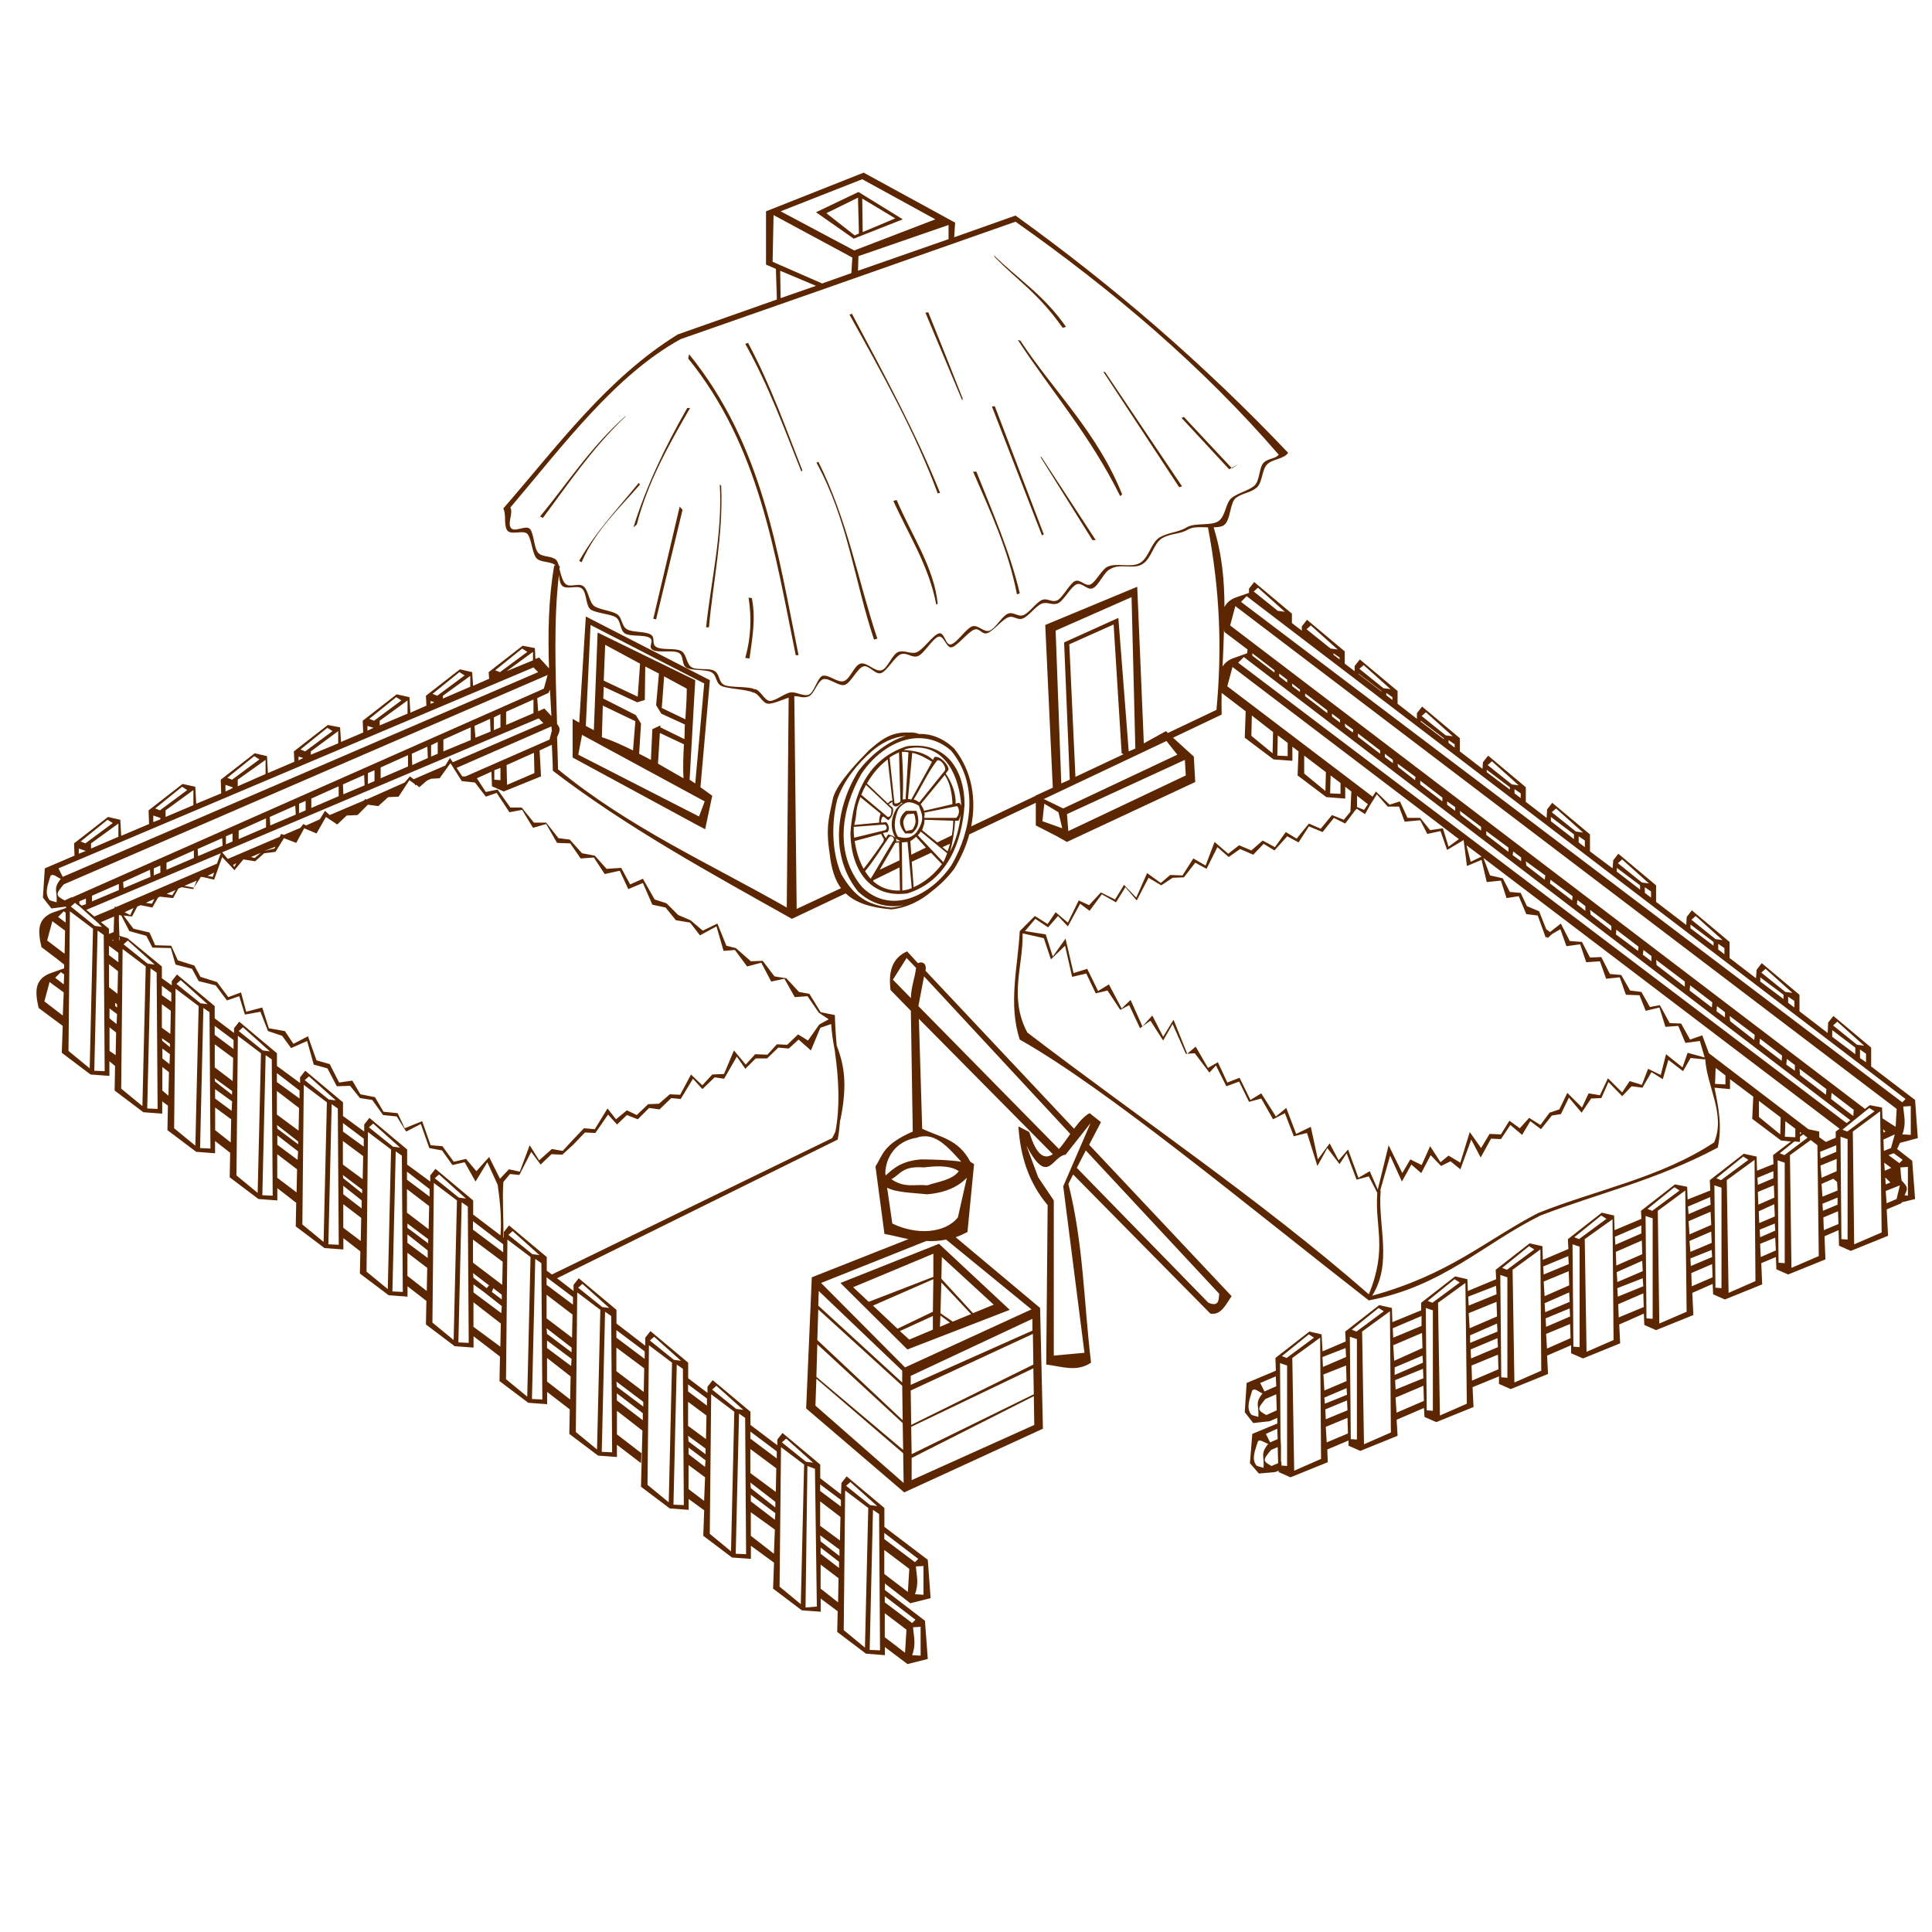 <?xml version="1.0" encoding="UTF-8" standalone="no"?>
<!-- Created with Inkscape (http://www.inkscape.org/) -->
<svg
    xmlns:inkscape="http://www.inkscape.org/namespaces/inkscape"
    xmlns:rdf="http://www.w3.org/1999/02/22-rdf-syntax-ns#"
    xmlns="http://www.w3.org/2000/svg"
    xmlns:sodipodi="http://sodipodi.sourceforge.net/DTD/sodipodi-0.dtd"
    xmlns:cc="http://creativecommons.org/ns#"
    xmlns:xlink="http://www.w3.org/1999/xlink"
    xmlns:dc="http://purl.org/dc/elements/1.1/"
    xmlns:svg="http://www.w3.org/2000/svg"
    xmlns:ns1="http://sozi.baierouge.fr"
    id="svg2"
    sodipodi:docname="farm_outline.svg"
    viewBox="0 0 128 128"
    sodipodi:version="0.32"
    version="1.0"
    inkscape:output_extension="org.inkscape.output.svg.inkscape"
    inkscape:version="0.45+devel"
  >
  <sodipodi:namedview
      id="base"
      inkscape:zoom="1"
      borderopacity="1.0"
      inkscape:current-layer="layer1"
      inkscape:cx="59.420613"
      inkscape:cy="107.45448"
      showgrid="false"
      width="744.09px"
      inkscape:guide-bbox="true"
      showguides="true"
      bordercolor="#666666"
      inkscape:window-x="426"
      guidetolerance="10"
      objecttolerance="10"
      inkscape:window-y="24"
      inkscape:window-width="1248"
      inkscape:pageopacity="0.0"
      inkscape:pageshadow="2"
      pagecolor="#ffffff"
      gridtolerance="10000"
      inkscape:document-units="px"
      inkscape:window-height="975"
  />
  <g
      id="layer1"
      inkscape:label="Layer 1"
      inkscape:groupmode="layer"
    >
    <path
        id="path2801"
        sodipodi:nodetypes="cccccccssscccccccccccccccccccccccccccccccccccccccccccccccccccccccccccccccccccccccccccccccccccccccccccccccccccccccccccccccccccccccccccccccccccccccccccccccccccccccccccsscccccccccccccccccccccccccccccccccccccccccccccccccccccccccccccccccccccccccccccccccccccccccccccccccccccccccccccccccccccccccccccccccccccccccccccccccccccccccccccccccccccccccccccccccccccccccccccccccccccccccccccccccccccccccccccccccccccccccccccccccccccccccccccccccccssssccccccccccccccccccccccccccccccccssssssssssssssssssssssscssscssssssssssssccssssccccccccccccccccccccccccccccccccccccccccccccccccccccccccccccccccccccccccccccccccccccccccccccccccccccccccccccccccccccccccccccccccscssssssssssssssscsssccssssssssssscsccccccccccccccccccccccccccccccccccccccccccccccccccccccccccccccccccccccccccccccccccccccccccccccccccccccccccccccccccccccccccccccccccccccccccccccccccccccccccccccccccccccccccccccccccccccccccccccccccccccccccccccccccccccccccccccccccccccccccccccccccccccccccccccccccccccccccccccccccccccccccccccccccccccccccccccccccccccccccccccccccccccccccccccccsccscccccccccccccccccccccccccccccccccccscccccccsccccccccccccccccccccccccccccccccccccccccccccccccccccccccccccccccccccccccccccccccccccccccccccccccccccccccccccccccccccccccccccccccccccccccccccccccccccccccccccccccccccccccccccccccccccccccccccccccccccccccccccccccccccccccccccccccccccccccccccccscccccccccccccccccccccccccccccccccccccccccccccccccccccccccccccccccccccccccccccccccccccccccccccccccccccccccccccccccccccccccccccccccccccccccccccccccccccccccccccccccccccccccccccccccccccccccccccccccccccccccccccccccccccccccccccccccccccccccccccccccccccssccscccccccccccccccccccccccccccccccccccccccsccccccccccsccscccccccccccccccccccccccccccccccccccccccccccccccccccccccccccccccccccccsccccccccccccccccccscccccccccccccccccccccccccccccccccccccccccccccccccccccccccccccccccccccccccccccccccccccccccccccccccccccccccccccccccccccccccccccscccccccccccccccccccccccccccccccccccccccccccccccccccccccccccccccccccccccccccccccccccccccccccccccccccccccccccccccccccccccccccccccccccccccccccccccccccccccccccccccccccccccccccccccccccccccccccccccccccccccccccccccccccccccccccccccccccccccccccccccccccccccccccccccccccccccccccccccccccccccccccccccccccccccccccccccccccccccccccccccccccccccccccccccccssccccccccccccccccccccccccccccccccccccccccccccccccccccccccccccccccccccccccccccccccccccccccccccccccccccccccccccccccccccccccccccccccccccccccccccccccccccccccccccccccccccccccccccccccccccccccccccccccccccccccccccccccccccccccccccccccccccccccccccccccccccccccccccccccccccccccccccccccccccccccccccccccccccccccccccccccccccccccccccccccccccccccccccccccccccccccccccccccccccccccccccccccccccccccccccccccccccccccccccccccccccccccccccccccccccccccccccccccccccccccccccccccccccccccccccccccccccccccccccccccccccccccccccccccccccccccccccccccccccccccccccccccccccccccccccccccccccccccccccccccccccccccccccccccccccccccccccccccccccccccccccccccccccccccccccccccccccccccccccccccccccccccccccccccccccccccccccccccccccccccccccccccccccccccccccccccccccccccccccccccccccccccccccccccccccccccccccccccccccccccccccccccccccccccccccccccccccccccccccccccccccccccccccccccccccccccccccccccccccccccccccccccccccccccccccccccccccccccccccccccccccccccccccccccccccccccccccccccccccccccccccccscccccccccccccccccccccccccccccccccccccccccccccccccccccccccccccccccsccccccccccccccccccccccccccccccccccccccccccccccccccccccccccccccccccccccccccccccccccccccccccccccccccccccccccccccccccccc"
        style="fill-rule:evenodd;fill:#5c2700"
        d="m57.219 11.438l-6.469 2.562v3.531l0.656 0.281 0.063 2.032-6.563 2.312c-4.704 2.909-7.967 7.403-11.562 11.532 0.218 0.409 0.014 1.057 0.25 1.437s1.122-0.07 1.375 0.281c0.253 0.352 0.293 1.237 0.562 1.563s0.997 0.197 1.281 0.5h-0.093c-0.389 2.235-0.421 4.514-0.344 6.812l-0.656-0.719-0.25 0.094-0.031-0.718-0.813-0.157-2.25 1.75 0.031 0.438-1.062 0.469-0.063-0.907-0.812-0.187-2.25 1.75 0.031 0.656-1.062 0.469-0.063-1.031-0.844-0.188-2.25 1.75 0.031 0.781-1.468 0.625-0.063-0.968-0.812-0.157-2.25 1.75 0.031 0.688-1.75 0.75-0.062-1.125-0.813-0.188-2.25 1.75 0.031 0.906-1.656 0.688-0.062-1.125-0.844-0.187-2.25 1.75 0.031 0.906-1.844 0.781-0.062-1.063-0.813-0.187-2.25 1.75 0.031 0.813-1.969 0.843-0.125 1.938 0.562 0.719 0.969-0.126v0.094l-0.906 0.313c-1.006 0.423-0.965 1.218-0.719 2.281l1.031 0.781 0.469 0.375v0.25l-0.969 0.344c-1.005 0.423-0.965 1.218-0.719 2.281l1.594 1.188-0.062 1.781 1.906 1.438 1.25 0.093v-0.969l0.375 0.313-0.031 1.625 1.906 1.438 1.25 0.093v-0.812l0.375 0.281-0.031 1.625 1.906 1.437 1.25 0.094v-0.812l1 0.781-0.031 1.625 1.906 1.438 1.25 0.093v-0.812l1.25 0.969-0.031 1.562 1.906 1.438 1.25 0.093v-0.75l1.125 0.875-0.031 1.469 1.906 1.437 1.25 0.094v-0.687l1.25 0.969-0.031 1.562 1.906 1.438 1.25 0.093v-0.75l1.75 1.344-0.031 1.625 1.906 1.438 1.25 0.093v-0.812l1.5 1.156-0.031 1.625 1.906 1.438 1.25 0.093v-0.812l1.594 1.219 0.031-0.657-1.625-1.25v-1.562l1.687 1.312-0.093 3.719 1.906 1.438 1.25 0.092v-0.718l1.031 0.748-0.062 1.69 1.906 1.44 1.25 0.09v-0.87l1.531 1.12-0.062 1.72 1.906 1.44 1.25 0.09v-0.87l1.125 0.84-0.031 1.37 1.906 1.44 1.25 0.1v-0.54l1.5 1.13 1.344-0.34-0.188-2.53-2.656-2.04v-0.43l1.687 1.31 1.344-0.34-0.187-2.54-2.875-2.18v-1.254l-2.5-2.094-0.344 0.438-0.031 0.75-1.375-1.062v-0.907l-2.5-2.093-0.344 0.437v0.375l-1.781-1.344v-0.875l-2.5-2.093-0.344 0.437v0.406l-1.281-0.969v-1.031l-2.5-2.093-0.344 0.437v0.531l-1.906-1.468v-0.907l-2.5-2.093-0.344 0.437v0.406l-1.094-0.843 18.594-9.188c0.084-0.422 0.122-0.844 0.156-1.25 0.003-0.033 0.029-0.061 0.032-0.094 0.458-2.296 0.257-3.567-0.25-4.875-0.065-0.666-0.11-1.344-0.126-2.031l-0.937-0.188-0.75-1.218-0.687-0.125-0.844-0.907-0.782-0.124-0.781-1.032-0.781 0.032-1-0.876-0.625-0.156-0.594-1.468-0.969 0.468-0.812-0.687-0.812-0.344-0.782-0.781-0.781-0.25-0.781-1.375-0.844 0.375-0.594-1.094-0.968 0.062-0.782-0.874-0.844-0.157-0.812-0.906-0.75-0.094-0.812-1.031h-0.813l-0.813-1h-0.75l-0.843-1.188-0.781 0.157-0.594-0.907 0.968-0.437 0.032 0.969 0.781 0.344 2.469-1-0.094-1.719 0.812-0.375c0.017 0.575 0.065 1.146 0.063 1.718 4.885 3.746 10.389 6.751 15.844 9.813l3.562-1.687c0.66 0.633 1.647 0.943 3.031 1.062 1.005-0.103 1.926-0.56 2.657-1.188 0.564-0.429 1.074-0.926 1.5-1.5 0.438-0.712 0.784-1.479 1-2.281l4.406-2.093v1.5l1.344 0.687 0.719 0.406 8.5-3.969-0.094-1.687-1.375-1.25 3.219-1.531c-0.013-0.485-0.01-0.964 0-1.438l1.593 1.219-0.062 1.75 1.906 1.437 1.25 0.094v-0.937l0.406 0.312-0.062 1.594 1.906 1.437 1.25 0.094v-0.781l0.406 0.313-0.062 1.343-0.438 0.531-0.781-0.312-0.75 0.906-0.781-0.344-0.813 1-0.718-0.437-0.719 1-0.813-0.437-0.75 0.656-0.812-0.344-0.719 0.562-0.906-0.781-0.594 1.563-0.813-0.469-0.718 1.125-0.813-0.031-0.625 0.531-0.906-0.656-0.719 1.625-0.812-0.844-0.594 0.969-0.937-0.469-0.782 0.844-0.687-0.313-0.719 1.469-0.812-0.687-0.532 0.781-0.844-0.531-1 1c-0.127 2.395-0.777 4.791 0 7.187 5.746 3.237 14.967 10.921 23.126 17.281 4.894-0.931 7.586-3.746 11.372-5.625 3.92-1.501 7.67-2.332 11.75-4.5 0.3-1.471 0.04-2.683-0.22-3.969l1.03 0.094v-0.656l1.54 1.156-0.07 1.469 1.91 1.437 0.66 0.063-1.19 0.906 0.03 0.594-1.09 0.437-0.03-0.937-0.85-0.187-2.25 1.75 0.03 0.687-1.5 0.594-0.03-0.844-0.81-0.156-2.25 1.75 0.03 0.531-1.78 0.75-0.03-0.969-0.82-0.187-2.24 1.75 0.03 0.656-1.69 0.719-0.03-0.907-0.85-0.187-2.246 1.75 0.031 0.625-1.875 0.781-0.031-0.781-0.813-0.188-2.25 1.75v0.5l-1.906 0.782-0.031-0.938-0.844-0.187-2.25 1.75 0.031 0.656-1.531 0.656-0.063-1.125-0.812-0.187-2.25 1.75 0.031 0.843-1.937 0.813-0.125 1.937 0.562 0.719 1.094-0.125 0.5-0.218v0.374l-1.656 0.688-0.157 1.938 0.594 0.687 1.063-0.094 0.25-0.093v0.093l0.781 0.344 2.469-1-0.031-0.844 1.406-0.593v0.343l0.781 0.344 2.469-1-0.063-1.063 1.813-0.781 0.031 0.594 0.781 0.344 2.469-1-0.063-1.313 1.75-0.718v0.5l0.778 0.343 2.47-1-0.06-1.219 1.59-0.687v0.531l0.79 0.344 2.46-1-0.06-1.25 1.63-0.719 0.03 0.75 0.78 0.344 2.47-1-0.07-1.469 1.35-0.594 0.03 0.688 0.78 0.344 2.47-1-0.06-1.406 0.97-0.407 0.03 0.813 0.78 0.344 2.47-1-0.06-1.532 0.93-0.406 0.03 1.031 0.78 0.344 2.47-1-0.09-1.75 0.97-0.406c0.01-0.029 0.02-0.036 0.03-0.063l0.88-0.218-0.19-2.532-1-0.781c0.07-0.162 0.14-0.305 0.19-0.406l1.18-0.313-0.18-2.531-2.91-2.219v-1.25l-2.5-2.094-0.35 0.438-0.03 0.688-1.87-1.438v-1.094l-2.5-2.094-0.34 0.438-0.04 0.562-1.75-1.343v-1.063l-2.5-2.094-0.34 0.438-0.03 0.531-2-1.531v-1.094l-2.5-2.094-0.34 0.438-0.04 0.531-1.5-1.125v-1.125l-2.5-2.093-0.34 0.437-0.03 0.563-1.38-1.063v-0.969l-2.496-2.094-0.344 0.438-0.031 0.438-1.5-1.157v-0.875l-2.5-2.094-0.344 0.438v0.375l-1.281-1v-0.844l-2.5-2.093-0.344 0.437v0.344l-0.656-0.5v-0.813l-2.5-2.094-0.344 0.438v0.281l-0.656-0.5v-0.625l-2.5-2.094-0.344 0.438v0.281l-0.906 0.313c-0.377 0.158-0.592 0.367-0.719 0.625-0.005-1.723-0.146-3.46-0.719-5.281 0.262-0.01 0.503-0.03 0.656-0.126 0.501-0.311 0.39-1.524 0.844-1.843s0.94-0.314 1.344-0.657c0.404-0.342 0.337-1.15 0.688-1.531 0.35-0.38 1.113-0.347 1.406-0.781-5.542-5.839-11.579-11.058-18.063-15.719l-4.062 1.438 0.062-0.969-6.062-3.312zm-0.094 0.437l4.844 2.656-5.375 2.063-4.875-2.594 5.406-2.125zm-0.25 0.844l-2.813 1.343 2.5 1.75 3.25-1.281-2.937-1.812zm-0.031 0.375l0.062 2.375-0.281 0.125-1.875-1.469 2.094-1.031zm0.281 0.062l2.187 1.313-2.156 0.906-0.031-2.219zm-5.875 1.094l5.219 2.812-0.063 1.032-1.937 0.687-3.281-1.437 0.062-3.094zm16.031 0.438c6.464 4.556 12.386 9.586 17.438 15.437-0.235 0.292-0.688 0.223-1 0.531-0.313 0.308-0.242 1.212-0.625 1.532-0.383 0.319-1.024 0.452-1.469 0.781-0.445 0.328-0.407 1.229-0.906 1.562-0.5 0.333-1.548 0.073-2.094 0.407-0.546 0.333-1.197 0.325-1.781 0.656-0.584 0.33-0.73 1.395-1.344 1.718-0.614 0.324-1.52-0.063-2.156 0.25-0.332 0.164-0.752 0.997-1.094 1.157s-0.679-0.376-1.031-0.219-0.826 1.128-1.188 1.281c-0.361 0.154-0.63-0.182-1-0.031s-0.841 0.852-1.219 1c-0.377 0.148-0.645-0.239-1.031-0.094-0.385 0.146-0.827 0.982-1.219 1.125-0.391 0.144-0.758-0.422-1.156-0.281s-0.971 1.048-1.375 1.188c-0.403 0.139-0.435-0.857-0.843-0.719-0.409 0.138-1.057 1.113-1.469 1.25-0.413 0.136-0.772-0.167-1.188-0.031-0.416 0.135-0.706 1.084-1.125 1.218-0.419 0.135-0.984-0.571-1.406-0.437s-0.67 1.023-1.094 1.156c-0.423 0.133-1.013-0.477-1.437-0.344-0.349 0.202-0.541 1.137-0.907 1.25-0.365 0.114-0.809-0.21-1.187-0.156s-0.958 0.54-1.344 0.563c-0.386 0.022-0.673-0.802-1.062-0.782-0.371-0.199-1.622-0.083-2-0.281s-0.274-0.74-0.657-0.937c-0.382-0.198-1.084-0.02-1.468-0.219-0.385-0.2-0.335-0.891-0.719-1.094s-1.243-0.042-1.625-0.25-0.029-0.629-0.406-0.844c-0.378-0.214-1.192-0.121-1.563-0.343-0.37-0.223-0.295-0.768-0.656-1-0.361-0.233-1.15-0.287-1.5-0.532-0.35-0.244-0.383-1.054-0.719-1.312-0.335-0.258-0.868 0.117-1.187-0.156-0.192-0.165-0.31-0.614-0.407-1 0.009-0.062 0.023-0.127 0.032-0.188h-0.063c-0.053-0.181-0.097-0.319-0.187-0.406-0.301-0.29-0.907-0.161-1.188-0.469-0.28-0.308-0.274-1.235-0.531-1.563-0.257-0.327-1.049 0.256-1.281-0.093-0.232-0.35 0.173-0.971-0.032-1.344 3.551-4.185 6.946-8.766 11.282-11.156l9.468-3.313 12.719-4.468zm-4.437 0.218v0.938l-6 2.094 0.031-0.969 5.969-2.063zm3 2l0.062 0.125c1.498 1.559 2.832 2.332 4.5 4.688l0.219-0.063c-1.483-2.136-3.187-3.17-4.781-4.75zm-14.156 1.032l2.374 1-2.343 0.812-0.031-1.812zm9.812 2.75l-0.188 0.031 2.438 5.812 0.031-0.125c-0.855-2.181-1.533-3.86-2.281-5.718zm-5.062 0.093l-0.157 0.063c2.174 3.91 4.359 7.818 5.844 11.844l0.156-0.032c-1.559-3.885-3.711-7.875-5.843-11.875zm11 1.75c2.26 3.445 4.769 6.278 6.781 10.344l0.125-0.125c-1.66-4.129-4.504-6.791-6.75-10.188l-0.156-0.031zm-17.876 0.188l-0.187 0.062c1.574 2.822 2.593 5.647 3.719 8.469l0.062-0.094c-1.098-2.786-2.053-5.54-3.594-8.437zm-3.906 0.75l-0.062 0.281c4.7 5.803 5.724 12.801 7.125 19.656h0.187c-1.392-6.813-2.35-13.888-7.25-19.937zm27.438 1.156l5.031 7.656 0.187-0.062-5.093-7.563-0.125-0.031zm-7.188 2.281l-0.187 0.032 3.312 8.531 0.125-0.063-3.25-8.5zm-20.375 0.125c-1.445 2.534-2.705 5.138-3.562 7.907l0.219-0.188c0.723-2.798 2.114-5.267 3.531-7.719h-0.188zm-4.093 0.531c-2.367 2.129-3.813 4.423-5.657 6.657l0.188 0.093c1.693-2.266 3.219-4.563 5.469-6.718v-0.032zm37 0.063l-0.157 0.063 3.157 3.406c0.05-0.021 0.095-0.061 0.156-0.094l-3.156-3.375zm3.156 3.375l0.031 0.031c0.683-0.462 0.293-0.205-0.031-0.031zm-12.656-0.719l3.437 5.5h0.219l-3.594-5.5h-0.062zm-14.719 0.313l-0.125 0.062c2.088 3.812 2.499 7.778 3.812 11.719l0.219-0.063c-1.298-3.907-1.957-7.811-3.906-11.718zm10.25 0.656c1.143 2.639 2.332 5.156 2.906 8.125l0.187-0.063c-0.623-2.682-1.804-5.38-2.874-8.062h-0.219zm-22.157 0.75c-1.348 1.668-2.804 3.165-3.937 5.156l0.156 0.094c0.943-2.153 2.492-3.554 3.875-5.156l-0.094-0.094zm5.376 0.094c0.19 3.25-0.575 6.323-0.907 9.468h0.188c0.282-3.116 0.951-6.048 0.812-9.374l-0.093-0.094zm11.718 1.031l-0.218 0.063c1.012 2.252 2.36 4.304 2.843 6.874l0.094-0.062c-0.229-2.384-1.758-4.596-2.719-6.875zm-14.375 0.437l-1.75 7.438 0.188 0.031 1.75-7.25-0.188-0.219zm34.188 1.376c0.255-0.021 0.532-0.005 0.812 0 0.769 4.079 0.952 7.893 0.563 12.093l-3.219 1.531-0.125-0.124-1.469 0.812-0.437-10.375-6.094 2.531 0.5 10.782-1.094 0.5h-0.031v0.031l-4.281 2.031c0.353-1.787 0.068-3.653-1.125-5.156-0.758-0.714-1.554-0.99-2.344-0.969-0.387-0.152-0.684-0.073-0.937-0.094-1.033 0.035-1.635 0.543-2.376 1.188-0.568 0.579-2.114 2.148-2.374 3.156-0.2 1.059-0.522 1.797-0.219 3.687 0.107 0.981 0.339 1.732 0.75 2.282l-2.938 1.375-0.156-14.094c0.337-0.015 0.53 0.146 0.906 0.031 0.423-0.129 0.591-0.992 1-1.156 0.4-0.116 1.039 0.497 1.438 0.375 0.398-0.122 0.821-1.091 1.219-1.219 0.397-0.127 0.79 0.571 1.187 0.438s0.917-1.112 1.313-1.25c0.395-0.139 0.73 0.268 1.124 0.125 0.395-0.143 0.951-1.134 1.344-1.281 0.394-0.148 0.545 0.839 0.938 0.687 0.392-0.152 1.046-1.001 1.437-1.156 0.392-0.156 0.516 0.377 0.907 0.219 0.39-0.159 0.954-0.87 1.343-1.032 0.39-0.162 0.612 0.227 1 0.063 0.388-0.165 0.832-0.802 1.219-0.969s0.708 0.138 1.094-0.031 0.834-1.08 1.218-1.25c0.385-0.171 0.711 0.422 1.094 0.25 0.384-0.172 0.743-1.077 1.125-1.25 0.65-0.431 1.539 0.034 2.157-0.344 0.617-0.378 0.73-1.378 1.312-1.719 0.582-0.34 1.144-0.244 1.688-0.562 0.135-0.08 0.323-0.14 0.531-0.156zm-42.188 3.156c0.039 0.277 0.058 0.566 0.219 0.718 0.298 0.282 1.001-0.075 1.312 0.188 0.312 0.263 0.239 1.128 0.563 1.375s1.352 0.299 1.687 0.531c0.336 0.233 0.248 0.842 0.594 1.063s1.27 0.069 1.625 0.281c0.356 0.212-0.145 0.607 0.219 0.812 0.364 0.206 1.347-0.013 1.719 0.188 0.371 0.201 0.153 0.802 0.531 1s1.241 0.083 1.625 0.281c0.384 0.199 0.267 0.705 0.656 0.907 0.389 0.201 1.701 0.231 2.094 0.437 0.439 0.052 0.625 0.771 1.063 0.75 0.357-0.017 0.893-0.262 1.312-0.406l-0.125 13.906c-5.165-2.94-10.445-5.29-15.156-9.156-0.006-0.668-0.044-1.422-0.063-2.125 0.201-0.433 0.247-0.582 0-0.875-0.098-3.356-0.236-6.881 0.125-9.875zm46.313 0.844l1.781 1.593-0.469-0.062-1.594-1.281 0.282-0.25zm-0.75 0.562l43.656 33.312-0.22 0.219-43.811-33.156 0.375-0.375zm-7.625 0.062l0.25 10.032-0.438 0.187-0.687-8.843-3.594 1.624 0.375 9.094-0.563 0.25-0.374-10.125 5.031-2.219zm-25.375 0.032c0.212 1.337 0.158 2.662-0.219 4l0.281 0.031c0.175-1.303 0.433-2.585 0.156-4l-0.218-0.031zm32.25 0.562l43.816 33.313-0.07 1.187-0.87-0.562-0.03-0.719-0.81-0.156-0.32 0.25-42.06-32.031 0.344-1.282zm-43.032 0.688l-0.437 7.031-0.437-0.25v2.563l8.187 4.437 0.594 0.313 0.469-2.219-0.782-0.563 0.625-7.094-8.219-4.218zm34.969 0.531l0.531 8.531 0.126 0.063-3.188 1.5-0.406-8.781 2.937-1.313zm-34.656 0.031l7.531 3.875-0.594 6.625-0.374-0.25 0.374-6.594-6.468-3.156-0.25 6.469-0.532-0.281 0.313-6.688zm47.719 0.032l1.781 1.593-0.469-0.062-1.594-1.281 0.282-0.25zm-5.75 0.281c0.011 0.054 0.018 0.1 0.031 0.156l1.531 1.156-0.031 0.25-0.969 0.344c-0.329 0.138-0.522 0.317-0.656 0.531 0.04-0.819 0.063-1.63 0.094-2.437zm-41 1l2.312 1.25-0.156 2.187-2.25-1.062 0.094-2.375zm-5.5 0.25l0.344 0.219-1.813 1.343-0.313-0.125 1.782-1.437zm0.718 0.219v0.562l-1.75 0.719 1.75-1.281zm47.657 0.093l1.469 1.125v0.156l-1.469-1.124v-0.157zm5.375 0l0.406 0.281v0.126l-0.406-0.313v-0.094zm-5.938 0.25l40.184 30.688-0.25 0.187-40.309-30.5 0.375-0.375zm7.938 0.531l1.781 1.594-0.469-0.062-1.594-1.282 0.282-0.25zm-47.594 0.094l0.906 0.469-0.187 2.094 0.343 0.562 1.563 0.719c-0.022 0.321-0.011 0.648-0.031 0.969l-1.594-0.781v-0.126l-0.531 0.25-0.094 2.032c-0.271-0.15-0.501-0.26-0.781-0.406l0.125-2-0.344-0.563-2.156-1.094 0.031-0.781 2.219 1.031 0.5-0.156 0.031-2.219zm38.906 0.032l15 11.406-0.687 0.5-0.375-1.219-0.844 0.125-0.656-0.812h-0.844l-0.5-1.094-0.688 0.218-0.906-0.874-0.218 0.343-9.626-7.312 0.344-1.281zm-46.312 0.031l0.312 0.312-31.5 13.563-0.281-0.563 31.469-13.312zm-4.906 0.312l0.343 0.219-1.812 1.344-0.313-0.125 1.782-1.438zm54.312 0.094l0.531 0.406v0.188l-0.531-0.407v-0.187zm5.25 0l1.531 1.156v0.031l-1.531-1.156v-0.031zm-53.719 0.094l-0.25 0.906-31.281 13.844-0.031-0.031-0.031 0.031-0.406 0.187c-0.609-0.329-0.614-0.402-0.062-1.062l32.062-13.875zm-5.125 0.062v0.719l-1.812 0.781v-0.187l1.812-1.313zm12.844 0.031l1.5 0.813c-0.001 0.674-0.049 1.348-0.094 2.031l-1.562-0.75 0.156-2.094zm41.594 0.469l0.531 0.407v0.156l-0.5-0.375-0.031-0.188zm-49.156 0.407c0.026 0.58 0.067 1.168 0.093 1.75l-0.469-0.5-0.406 0.187-0.062-0.875 0.75-0.344c0.038-0.098 0.059-0.14 0.094-0.218zm55.406 0.218l0.406 0.282v0.187l-0.406-0.313v-0.156zm-5.375 0.032l1.469 1.124v0.188l-1.469-1.125v-0.187zm-60.219 0.25l0.344 0.218-1.813 1.344-0.312-0.125 1.781-1.437zm9.094 0.156v0.906l-1.813 0.781v-0.875l1.813-0.812zm-8.344 0.062v0.875l-1.844 0.781v-0.312l1.844-1.344zm1.531 0.032l0.25 0.093-0.25 0.094v-0.187zm11.407 0.312l2.156 1.031-0.156 1.938c-0.711-0.357-1.435-0.683-2.063-0.875l0.063-2.094zm54.531 0.438l1.781 1.593-0.469-0.062-1.593-1.281 0.281-0.25zm-6.219 0.093l0.531 0.407v0.187l-0.531-0.406v-0.188zm-55.094 0.031v0.876l-0.437 0.187v-0.844l0.437-0.219zm49.782 0.094l1.406 1.094-0.032 1.406-1.406-1.156 0.032-1.344zm-47.25 0.188l0.312 0.312-6 2.594-0.188-0.281-0.312 0.5-2.094 0.906-0.25-0.187-0.344 0.406-2.531 1.125-0.093-0.031-0.063 0.093-2.281 0.969-0.313-0.281-0.343 0.562-0.907 0.407-0.187-0.094-0.188 0.25-1.094 0.468-0.187-0.062-0.094 0.188-3.437 1.468-0.375-0.437 20.969-8.875zm-3.219 0.031l0.031 0.844-1 0.406-0.062-0.781 1.031-0.469zm61.656 0.125l1.531 1.156v0.063l-1.531-1.157v-0.062zm-5.031 0.188l0.562 0.406-0.031 0.187-0.5-0.375-0.031-0.218zm-64.75 0.156l0.406 0.125-0.406 0.187v-0.312zm12.187 0.031c0.004 0.094 0.028 0.187 0.031 0.281l-0.156 0.594-5.562 2.438h-0.219l-0.375-0.563 6.281-2.75zm-5.343 0.063v0.843l-1.813 0.75v-0.781l1.813-0.812zm-9.5 0.031l0.343 0.219-1.812 1.343-0.313-0.125 1.782-1.437zm0.718 0.219v0.812l-1.812 0.75v-0.219l1.812-1.343zm21.313 0.124l1.593 0.75c-0.042 0.756-0.068 1.506-0.031 2.25-0.439-0.241-1.078-0.624-1.687-0.968l0.125-2.032zm46.25 0.032l1.469 1.125v0.219l-1.469-1.126v-0.218zm-51.407 0.094l8.126 4.406-0.376 1-8-4.094 0.25-1.312zm46.094 0.031l0.656 0.5v0.875l-0.687-0.032 0.031-1.343zm-24.625 0.031c-1.193 0.34-2.385 1.292-3.187 2.375-1.498 2.439-1.855 5.604 0 7.937 0.942 0.891 2.043 1.109 3.031 0.907-0.26 0.072-0.515 0.135-0.813 0.156-1.641-0.136-2.486-0.788-3.312-2.187-0.565-1.262-0.736-3.136-0.281-4.969 0.44-1.286 1.36-2.386 2.281-3.188 0.643-0.56 1.399-0.949 2.281-1.031zm0.688 0.156c0.094-0.004 0.187-0.003 0.281 0 0.684 0.027 1.37 0.27 2 0.813 1.845 2.204 1.389 5.244 0.062 7.562-1.355 2.047-4.022 3.373-5.937 1.5-1.861-2.205-1.393-5.177-0.063-7.5 0.863-1.308 2.248-2.305 3.657-2.375zm35.25 0.125l0.406 0.281v0.219l-0.406-0.312v-0.188zm-18.688 0.063l0.719 0.906-7.562 3.562-1.282-0.624 8.125-3.844zm-48.281 0.062v0.782l-0.438 0.187v-0.75l0.438-0.219zm31.531 0.25c-0.148 0.006-0.279 0.009-0.437 0.032-2.6 0.814-3.593 3.21-3.75 5.75 0.022 2.363 1.257 4.352 3.781 4 2.6-0.814 3.624-3.365 3.781-5.907-0.02-2.224-1.15-3.959-3.375-3.875zm-32.219 0.063l0.032 0.75-1.032 0.469-0.031-0.75 1.031-0.469zm32.25 0.062c2.107-0.125 3.004 1.956 3.126 3.875-0.026-0.122-0.108-0.217-0.188-0.218l-0.188 0.062c0.001-0.084 0.002-0.211 0-0.25-0.053-0.653-0.302-1.228-0.656-1.75l0.188-0.25c0.034-0.288-0.555-0.959-0.938-0.844l-0.094 0.188c-0.553-0.504-1.224-0.606-1.937-0.656 0.212-0.113 0.454-0.132 0.687-0.157zm-0.812 0.281c0.079-0.002 0.144-0.003 0.219 0 0.071 0.004 0.151 0.023 0.219 0.032l-0.188 3.062 0.031 0.032c-0.073 0.005-0.133 0.022-0.219 0.031 0.041-1.126 0.013-1.977-0.062-3.157zm-0.188 0.032c0.024 1.059 0.066 2.164 0.094 3.218 0.033 0.097-0.442 0.3-0.406 0.063l-0.312-2.937c0.194-0.136 0.406-0.236 0.624-0.344zm-24.187 0.031l0.031 1.344-1.812 0.781-0.032-1.312 1.813-0.813zm25.063 0c0.515 0.114 0.91 0.359 1.312 0.594l-1.375 2.5c-0.105-0.022-0.152-0.03-0.219-0.031l0.282-3.063zm31.312 0.063l0.531 0.406v0.218l-0.531-0.406v-0.218zm-64.719 0.093v0.75l-1.812 0.781v-0.718l1.812-0.813zm59.375 0.031l1.438 1.094-0.032 1.25-1.406-1.156v-1.188zm-69.562 0.032l0.344 0.218-1.813 1.344-0.313-0.125 1.782-1.437zm2.937 0.031l0.313 0.094-0.313 0.156v-0.25zm39.031 0.187l0.313 2.75c-0.15-0.06-0.212 0.107-0.313 0.157l-1.374-1.313c0.349-0.616 0.808-1.164 1.374-1.594zm-41.218 0.032v0.937l-1.844 0.813v-0.438l1.844-1.312zm60.906 0l0.062 1.031-7.781 3.687-0.093-1.124 7.812-3.594zm-16.406 0.031c0.299-0.071 0.635 0.512 0.5 0.687l-1.688 2.094c-0.136-0.093-0.249-0.163-0.375-0.187 0.532-0.857 0.952-1.821 1.563-2.594zm36.75 0.063l1.776 1.593-0.46-0.062-1.598-1.281 0.282-0.25zm-69 0.124l0.75 1.188 0.875 0.094 0.719 0.937 0.718-0.25 0.844 1.281 0.844-0.156 0.718 1.188 0.876-0.25 0.718 1.25 0.875 0.031 0.688 1 0.875-0.063 0.718 1.094 1-0.218 0.563 1.218 0.969-0.406 0.625 1.438 0.875 0.187 0.687 0.844 0.938 0.156 0.656 0.844 1.094-0.594 0.469 1.625 0.75-0.062 0.812 1.093 0.938-0.25 0.656 1.25 0.875-0.187 0.687 1.218 0.844-0.062 0.75 1.094 0.656 0.437-0.625 0.344-0.75 1.063-0.656-0.407-0.719 0.688-0.687-0.031-0.625 0.687-0.813-0.031-0.625 0.687-0.781-0.937-0.656 1.562-0.781 0.032-0.657 0.718-0.75-0.718-0.719 1.343-0.687-0.031-0.719 0.625-0.718 0.031-0.75 0.719-0.657-0.313-0.719 0.594-0.562-0.718-0.844 1.374-0.718-0.062-0.688 0.719-0.719 0.781-0.719-0.125-0.843 0.75-0.625-1-0.656 1.75-0.719-0.156-0.594 0.625-0.719-1.438-0.844 0.938-0.687-0.813-0.813 0.188-0.75-1.031-0.781-0.063-0.562-1.594-1.157 0.469-0.468-1-0.938-0.094-0.562-0.968-0.969-0.188-0.531-0.906-0.875 0.125-0.625-1.219-0.875-0.25-0.563-1.594-0.968 0.5-0.563-0.844-1.063-0.187-0.437-1.375-1.063 0.281-0.343-1.281-0.844 0.312-0.75-1-1.094-0.343-0.406-0.75-1.094-0.344-0.437-0.969-1.063-0.031-0.375-0.844-1.062-0.25-0.656-0.875 0.562 0.063 0.344-0.657 0.219-0.093 0.781 0.156 0.375-0.656 0.125-0.063 0.875 0.094 0.343-0.625 0.219-0.094 0.781 0.125 0.032-0.094-0.625-0.124 0.812-0.344-0.187 0.468 0.344-0.531 0.124-0.187 0.219 0.031 0.657 0.156 0.531-1.5 0.562 0.594 0.25 0.281 0.594-0.718 0.781 0.124 0.594-0.531 0.75-0.093 0.562-0.907 0.813 0.313 0.531-0.969 0.813 0.344 0.625-1.094 0.75 0.5 0.625-0.594 0.719-0.031 0.687-0.688 0.687 0.094 0.657-0.594 0.687-0.031 0.719-1.093 0.344 0.25 0.062 0.093 0.063-0.031 0.187 0.156 0.5-0.437 0.281-0.125 0.563-0.032 0.719-1zm62.75 0.032l1.187 0.875-0.031 0.219-1.125-0.876-0.031-0.218zm-59.438 0.281v0.813l-0.406-0.032v-0.625l0.406-0.156zm65.344 0.125l1.53 1.156v0.156l-1.53-1.156v-0.156zm-73.688 0.031v0.719l-0.437 0.188v-0.719l0.437-0.188zm-0.687 0.313l0.031 0.687-1.406 0.594-0.031-0.656 1.406-0.625zm38.469 0c0.325 0.501 0.447 1.074 0.5 1.718 0.014 0.093 0.001 0.146 0 0.219l-1.875 0.438c-0.042-0.158-0.129-0.284-0.219-0.438l1.594-1.937zm25.562 0.031l0.656 0.5v0.719l-0.687-0.032 0.031-1.187zm5.938 0.344l1.468 1.125v0.25l-1.468-1.125v-0.25zm-79.156 0.281l0.468 0.156v0.063l-0.468 0.219v-0.438zm42.437 0l1.687 1.594c-0.007 0.262-0.008 0.541-0.25 0.531l-1.75-1.469c0.089-0.218 0.202-0.451 0.313-0.656zm-34.937 0.094v0.656l-1.813 0.781v-0.625l1.813-0.812zm-10.376 0.031l0.344 0.219-1.812 1.344-0.313-0.126 1.781-1.437zm88.278 0.156l0.41 0.281v0.313l-0.41-0.313v-0.281zm-87.528 0.063v1l-1.843 0.781v-0.437l1.843-1.344zm78.407 0.281l0.719 0.813h0.75l0.374 1 1.032-0.094 0.468 0.906 0.876-0.188 0.437 1.25 1.094-0.656 0.219 1.719 0.968-0.406 0.344 1.469 0.938-0.094 0.374 1.156 0.808-0.125 0.5 1.187 0.76 0.094 0.53 1.469 0.09-0.063 0.03 0.094 0.31-0.281 0.54-0.313 0.4 1.126 0.91-0.126 0.4 1.188 0.91-0.062 0.41 1.156 0.9-0.094 0.41 1.156 0.9 0.032 0.41 1.031 0.91-0.219 0.4 1.281 0.85-0.062 0.47 1.125 0.96-0.125 0.32 1.093-1.13-0.312-0.34 0.969-1.09-0.875-0.35 1.375-0.84-0.407-0.41 1.063-0.81-0.25-0.5 0.75-0.94-0.937-0.53 1.124-0.75-0.124-0.44 0.937-0.97-0.969-0.53 1.094-0.65 0.219-0.6 0.812-0.75-0.469-0.62 0.688-0.69-0.5-0.562 0.906-0.75-0.031-0.563 0.937-0.75-1.062-0.625 2.031-0.781-0.469-0.531 0.438-0.688-1.062-0.562 1.25-0.75-0.376-0.532 0.907-0.906-1.844-0.719 2.937-0.531-1.218-0.75 0.437-0.688-1.875-0.624 0.719-0.594-1.125-0.782 1.062-0.468-2.156-0.969 0.469-0.656-1.719-0.688 0.563-0.969-1.531-0.718 0.437-0.719-1.469-0.813 0.313-0.624-1.344-0.657 0.375-0.812-1.406-0.563 0.468 0.5-0.031 0.969 1.281 0.437-0.468 0.688 1.375 0.844-0.313 0.656 1.344 0.812-0.219 0.782 1.375 0.781-0.406 0.594 1.531 0.875-0.219 0.687 2.188 0.657-1.188 0.812 1.063 0.469-0.719 0.656 1.75 0.813-0.218 0.562 1.093c-0.18 2.241 0.695 3.674-0.562 6.719-7.11-6.213-15.077-11.57-22.626-17.344-1.238-2.335-0.27-4.396-0.312-6.531l0.031-0.031 1.375 0.312 0.469 1.406 0.937-0.906 0.469 2.063 0.938-0.219 0.625 1.312 0.781-0.187 0.844 1.281 0.593-0.312 0.719 1.531 0.157-0.125-0.782-1.75-0.594 0.562-0.843-1.593-0.719 0.437-0.719-1.468-0.906 0.281-0.531-2.281-0.844 1.187-0.469-1.469-1.375-0.218 0.688-0.813 0.844 0.563 0.656-0.75 0.656 0.687 0.812-1.5 0.626 0.469 0.812-1.094 0.938 0.531 0.624-1 0.75 0.875 0.782-1.5 0.844 0.5 0.75-0.5 0.75-0.031 0.75-0.969 0.75 0.406 0.718-1.437 0.75 0.656 0.75-0.531 0.875 0.375 0.688-0.719 0.719 0.438 0.843-0.938 0.75 0.406 0.688-1.062 0.906 0.375 0.75-0.937 0.75 0.374 0.656-0.874 0.094-0.094h0.031l0.532 0.344 0.312-0.563 0.469-0.75zm-15.531 15.375l0.531-0.375 0.843 1.313 0.626-1.094 0.874 1.968h0.094l-0.906-2.25-0.688 1.126-0.718-1.407-0.656 0.719zm14.218-15.281l0.719 0.562-0.25 0.375-0.469-0.187v-0.75zm-32.906 0.093l1.344 1.094c-0.032 0.064-0.05 0.152-0.063 0.219l-0.031 0.156c-0.005 0.075 0.005 0.144 0 0.219l-1.656 0.156c0.237-0.9 0.027-0.855 0.406-1.844zm-36.75 0.25v0.626l-0.438 0.187v-0.625l0.438-0.188zm75.625 0.032l0.531 0.375v0.25l-0.531-0.407v-0.218zm-36.75 0.031v0.156c0.2 0.3 0.452 0.079 0.594-0.093h0.093c-0.154 0.111-0.296 0.234-0.437 0.406-0.369 0.636-0.409 1.32-0.031 1.937 0.007 0.012 0.023 0.02 0.031 0.031 0.091 0.07 0.195 0.119 0.281 0.157l-0.281 0.031c0.017-0.083 0.004-0.164-0.031-0.219-0.105-0.163-0.39-0.213-0.5-0.25-0.059 0.09-0.099 0.163-0.156 0.25-0.077-0.105-0.141-0.224-0.188-0.343l0.312-0.063c0.174-0.27 0.025-0.521-0.093-0.656l-0.344 0.031c-0.021-0.125 0.024-0.23 0.063-0.344l0.093-0.062 0.313 0.25c0.182-0.138 0.382-0.414 0.312-0.813l-0.281-0.25 0.25-0.156zm1.031 0.031c0.226-0.028 0.498 0.09 0.719 0.219 0.142 0.474 0.506 0.839-0.187 1.813-0.402 0.387-0.694 0.366-1.188 0.25-0.355-0.509-0.223-1.315 0.031-1.844 0.157-0.217 0.4-0.409 0.625-0.438zm9.032 0.094l0.937 0.562 0.25 1.063-1.313-0.469 0.126-1.156zm-49.626 0.125l0.032 0.594-1.688 0.719-0.031-0.563 1.687-0.75zm43.844 0.031c0.126 0.097 0.231 0.52-0.062 0.782h-2.094c-0.039-0.164 0.074-0.242-0.031-0.344l2.187-0.438zm39.684 0.156l1.79 1.594-0.47-0.062-1.6-1.282 0.28-0.25zm-43.059 0.157c-0.251 0.198-0.404 0.452-0.406 0.719-0.002 0.266 0.141 0.529 0.344 0.781h0.437c0.56-0.423 0.477-0.976 0.313-1.5h-0.688zm36.688 0l1.406 1.062v0.25l-1.375-1.062-0.031-0.25zm-36.188 0.187c0.084 0.061 0.104 0.308 0.125 0.469 0.021 0.154-0.071 0.423-0.218 0.594l-0.407 0.093c-0.133-0.184-0.188-0.454-0.187-0.593 0.001-0.147 0.117-0.39 0.281-0.531l0.406-0.032zm3.125 0.032c-0.087 0.891-0.315 1.728-0.718 2.5 0.193-0.676 0.292-1.363 0.343-2.063h0.219c0.073-0.125 0.124-0.272 0.156-0.437zm-53.5 0.093l0.469 0.157v0.093l-0.469 0.188v-0.438zm92.594 0.094l1.53 1.156v0.313l-1.53-1.188v-0.281zm-85.125 0.094v0.593l-1.813 0.782v-0.563l1.813-0.812zm-10.5 0.093l0.344 0.219-1.813 1.344-0.312-0.125 1.781-1.438zm54.125 0l1.906 0.063c-0.01 0.323-0.038 0.649-0.094 0.969l-0.968 0.468-1-0.812c0.124-0.398 0.155-0.381 0.156-0.688zm-53.406 0.25v0.876l-1.813 0.781v-0.344l1.813-1.313zm50.781 0.063c0.134 0.121 0.176 0.254 0.031 0.375l-2.062 0.5c-0.039-0.221-0.035-0.496-0.032-0.719l2.063-0.156zm39.844 0.437l1.469 1.094v0.282l-1.469-1.126v-0.25zm-37.469 0.032l1.75 1.437c-0.076 0.201-0.152 0.409-0.25 0.594l-1.688-1.781c0.04-0.042 0.087-0.111 0.126-0.156l0.062-0.094zm-45.594 0.125v0.531l-0.437 0.188v-0.532l0.437-0.187zm42.969 0.031c0.045 0.101 0.105 0.213 0.187 0.344l-0.031 0.156c-0.421 0.626-0.836 1.191-1.312 1.812-0.309-0.543-0.496-1.185-0.594-1.843l1.75-0.469zm0.656 0.156c0.159-0.005 0.267 0.23 0.125 0.344l-1.468 2.469c-0.141-0.15-0.263-0.32-0.376-0.5 0.567-0.672 1.068-1.501 1.563-2.219 0.051-0.067 0.103-0.092 0.156-0.094zm45.559 0l0.41 0.282v0.437l-0.41-0.313v-0.406zm-43.902 0.032l0.656 0.718-0.969 0.469-0.063-0.906c0.136-0.059 0.251-0.166 0.376-0.281zm-45.969 0.093l0.031 0.5-1.625 0.688-0.031-0.469 1.625-0.719zm45.406 0.25l0.281 3.063c-0.094 0.04-0.182 0.059-0.281 0.094-0.119 0.022-0.232 0.052-0.344 0.062l-0.031-3.188c0.131-0.008 0.245-0.02 0.375-0.031zm-0.563 0.031l0.032 1.188-1.313 0.625 1.031-1.781c0.08-0.007 0.174-0.024 0.25-0.032zm3.376 0.094c-0.044 0.167-0.1 0.339-0.157 0.5l-0.343-0.281 0.5-0.219zm34.218 0.094l1 0.75-0.718 0.344-0.282-1.094zm-78.906 0.094l-0.062 0.125-0.657 0.156 0.719-0.281zm-13.031 0.125l0.469 0.156-0.469 0.187v-0.343zm7.625 0.125v0.5l-1.813 0.781v-0.469l1.813-0.812zm87.406 0.062l0.53 0.406v0.25l-0.56-0.406 0.03-0.25zm-82.969 0.094l-0.406 0.344-0.25-0.063 0.656-0.281zm44.407 0l0.718 0.75c-0.488 0.644-1.098 1.181-1.875 1.531l-0.125-1.687 1.282-0.594zm-47.063 0.031l-0.25 0.688-6.688 2.875-0.094-0.032v0.094l-1.344 0.563-0.531-0.438 8.906-3.75zm83.656 0.313l23.599 17.937-0.26 0.188v0.406l-0.65 0.281-0.44-0.312v-0.375l-0.72-0.157-6.59-5.031-0.44-1.187-0.81 0.281-0.59-1.063-0.76-0.031-0.65-1.187-0.66 0.125-0.56-1-0.75-0.094-0.59-1.031-0.75-0.063-0.57-1.125-0.75 0.032-0.53-1.032-0.81-0.062-0.59-1.156-0.72 0.562-0.25-0.188-0.47-1.187-0.81-0.344-0.41-0.875-0.72-0.062-0.468-0.906-0.843-0.188-0.438-1.156zm9.189 0.094l1.78 1.593-0.47-0.062-1.59-1.281 0.28-0.25zm-6.38 0.124l1.29 0.938-0.04 0.281-1.22-0.937-0.03-0.282zm-85.434 0.126l-0.125 0.25-0.093-0.126 0.218-0.124zm-5.031 0.156v0.468l-0.437 0.188v-0.469l0.437-0.187zm48.969 0.125l0.031 1.531c-0.74 0.027-1.325-0.209-1.781-0.625l0.031-0.063 1.719-0.843zm47.526 0.031l1.54 1.156v0.282l-1.54-1.188v-0.25zm-97.182 0.125l0.031 0.469-1.781 0.75-0.031-0.406 1.781-0.813zm4.25 0.187l-0.094 0.282-0.344-0.063 0.438-0.219zm-10.688 0.157c0.172 0.01 0.388 0.224 0.531 0.25-0.542 0.679-0.219 0.792-0.281 1.562-0.118-0.048-0.427-0.104-0.469-0.156-0.362-0.459-0.1-1.022 0.063-1.594 0.041-0.051 0.099-0.066 0.156-0.062zm99.22 0.312l1.47 1.094-0.03 0.281-1.47-1.125 0.03-0.25zm-94.845 0.281v0.407l-1.781 0.75v-0.375l1.781-0.782zm101.1 0.219l0.41 0.281v0.407l-0.41-0.313v-0.375zm-97.345 0.188l-0.219 0.343-0.375-0.093 0.594-0.25zm-5.938 0.562v0.375l-0.281 0.094-0.156-0.125v-0.156l0.438-0.188zm4.532 0.031l-0.157 0.313-0.406-0.063 0.563-0.25zm94.281 0.063l0.53 0.406v0.313l-0.56-0.438 0.03-0.281zm-99.531 0.187l0.031 0.032 0.031 0.031 0.25 0.187 0.313 0.282 0.906 0.812 0.25 0.25-0.469-0.062-1.594-1.282 0.281-0.25zm3.875 0.344l-0.219 0.469-0.375-0.187 0.594-0.282zm96.496 0.125l1.41 1.063v0.312l-1.37-1.062-0.04-0.313zm-101.12 0.094l0.125 0.094v0.656l-0.5-0.375 0.375-0.375zm0.406 0l1.531 1.156-0.219 9.25-1.406-1.156 0.094-9.25zm3.25 0.25l0.156 0.031 0.531 1.032 1.125 0.312 0.406 0.781 1.218 0.031 0.313 1.094 1.094 0.282 0.437 0.812 1.125 0.281 0.75 1 0.813-0.281 0.375 1.219 1.031-0.188 0.5 1.281 0.938 0.313 0.593 0.813 1.063-0.469 0.437 1.562 0.907 0.25 0.624 1.188 0.876-0.031 0.656 0.812 0.812 0.125 0.719 1 0.906 0.094 0.625 1 0.969-0.5 0.563 1.593 0.843 0.157 0.688 0.969 0.812-0.188 0.719 1.281 0.781-1.281 0.688 1.5c0.157 1.095 0.267 2.225 0.187 3.344l-1.812-1.375v-0.938l-2.5-2.093-0.344 0.437v0.406l-1.531-1.125v-1l-2.5-2.094-0.344 0.438v0.469l-1.406-1.031v-0.907l-2.5-2.093-0.344 0.437v0.375l-1.531-1.125v-0.844l-2.5-2.093-0.344 0.437v0.313l-1.281-0.969v-0.813l-2.5-2.094-0.344 0.438v0.281l-0.656-0.469v-0.781l-2.281-1.875c-0.242-0.072-0.403-0.117-0.531-0.156-0.013-0.458-0.051-0.965-0.031-1.375zm104.46 0.063l1.78 1.593-0.46-0.062-1.6-1.281 0.28-0.25zm-104.78 0.031l-0.031 1.031-0.312 0.125v-0.344l-0.531-0.437 0.875-0.375zm-4.094 0.312l0.844 0.625-0.031 1.532-1.156-0.876 0.344-1.281zm108.53 0.219l1.53 1.156v0.25l-1.53-1.156v-0.25zm-4.91 0.344l1.47 1.125-0.03 0.281-1.47-1.094 0.03-0.312zm-100.62 0.062l0.406 0.282 0.062 9.031-0.688-0.031 0.219-9.282zm1.437 0.406h0.031v0.219l-0.031 0.031c0-0.079 0.002-0.165 0-0.25zm-0.406 0.188v0.094l-0.062-0.063 0.062-0.031zm0.969 0.062l1.781 1.594-0.469-0.062-1.594-1.282 0.281-0.25zm105.37 0.219l0.41 0.281v0.407l-0.41-0.313v-0.375zm-106.62 0.125l0.625 0.469v0.625l-0.625-0.469v-0.625zm0.906 0.219l1.531 1.156-0.219 9.25-1.406-1.156 0.094-9.25zm100.76 0.063l0.53 0.406v0.344l-0.57-0.438 0.04-0.312zm-48.786 0.093c-1.026 0.458-1.243 1.401-1.094 2.563l1.344 1.375 0.125 8c-1.988 0.872-1.975 1.546-2.469 2.312l0.594 4.469c0.534 0.097 1.062 0.239 1.594 0.344l-6.407 2.531-0.375 8.687 6.5 5.563 9.188-4.219-0.188-8-5.594-4.687c0.255-0.089 0.51-0.202 0.782-0.344l0.437-4.5-0.25-0.156c-0.796-1.528-2.065-1.637-3.187-2.188l-0.219-7.281 8.875 8.969c-0.539 0.353-1.067 0.151-1.562-1.469l-0.719-0.375c0.121 1.895 0.64 3.677 1.937 5.219l-0.094 10.562c0.986 0.107 1.984 0.532 2.969-0.125-0.475-3.948-0.499-7.895-1.5-11.843l0.313-0.626 9.094 9.219c0.718 0.121 1.021-0.608 1.406-1.156l-9.438-10.031 0.782-1.5-0.75-0.594c-0.335 0.167-0.69 0.567-1.032 1.031l-9.844-10.469c0.098-0.386-0.129-0.664-0.5-0.5l-0.718-0.781zm-0.032 0.438l0.626 0.656c-0.06 0.6-0.327 1.248-0.344 2l-1.188-1.219 0.906-1.437zm49.658 0.125l1.9 1.437v0.344l-1.87-1.437-0.03-0.344zm-102.5 0.281l0.594 0.469-0.031 1.5-0.562-0.438v-1.531zm2.75 0.281l0.406 0.282 0.063 9.031-0.688-0.031 0.219-9.282zm107 0.032l1.78 1.593-0.47-0.062-1.59-1.281 0.28-0.25zm-112.94 0.218l0.219 0.156-0.031 0.657-0.563-0.438 0.375-0.375zm57.188 0.282l9.687 10.437c-0.258 0.361-0.493 0.722-0.75 1l-9.312-9.469 0.375-1.968zm55.401 0.062l1.54 1.156v0.282l-1.54-1.157v-0.281zm-104.65 0.188l1.781 1.593-0.469-0.062-1.593-1.281 0.281-0.25zm-8.688 0.124l0.938 0.688-0.063 1.531-1.219-0.937 0.344-1.282zm108.69 0.219l1.47 1.125-0.03 0.344-1.47-1.125 0.03-0.344zm-101.25 0.031l0.625 0.469v0.594l-0.625-0.437v-0.626zm0.906 0.188l1.531 1.156-0.218 9.25-1.407-1.156 0.094-9.25zm106.84 0.531l0.41 0.281v0.438l-0.41-0.312v-0.407zm-110.84 0.407l0.125 0.093v0.219l-0.125-0.094c-0.005-0.075 0.004-0.146 0-0.218zm3.094 0.093l0.593 0.438-0.031 1.531-0.562-0.406v-1.563zm103.03 0.125l0.53 0.406v0.344l-0.56-0.406 0.03-0.344zm-100.28 0.125l0.406 0.281 0.063 9.032-0.688-0.032 0.219-9.281zm-6.219 0.031l0.5 0.376-0.031 0.656-0.469-0.375v-0.657zm107.34 0.5l1.66 1.25-0.03 0.344-1.6-1.25-0.03-0.344zm7.13 0.376l1.78 1.593-0.47-0.062-1.59-1.281 0.28-0.25zm-66.658 0.156c0.034 0.578 0.127 1.179 0.25 1.812 0.002 0.01-0.001 0.022 0 0.032 0.268 1.909 0.335 3.697 0.032 5.281-0.062 0.148-0.139 0.29-0.219 0.437l-18.563 9.032-0.343-0.25v-0.907l-2.5-2.093-0.344 0.437v0.375l-0.031-0.031c0.026-1.235-0.082-2.468 0-3.657l0.437-0.531 0.625 0.063 0.782-1.532 0.624 0.844 0.719-0.687 0.719 0.031 0.75-0.688 0.75-0.781 0.688 0.031 0.843-1.218 0.594 0.656 0.656-0.625 0.719 0.281 0.75-0.75 0.688 0.094 0.781-0.75 0.625 0.062 0.812-1.343 0.625 0.687 0.813-0.781 0.625 0.094 0.843-1.469 0.563 0.812 0.687-0.687h0.75l0.75-0.719 0.688 0.063 0.656-0.594 0.813 0.719 0.625-1.5 0.718-0.25zm-40.843 0.125l1.25 0.937v0.594l-1.25-0.938v-0.593zm-6.969 0.093l0.438 0.344-0.031 1.5-0.406-0.281v-1.563zm8.844 0l1.781 1.594-0.469-0.062-1.594-1.282 0.282-0.25zm105.29 0.188l1.53 1.156v0.438l-1.53-1.156v-0.032-0.406zm-105.63 0.375l1.531 1.156-0.219 9.25-1.406-1.156 0.094-9.25zm-5.031 0.156l0.531 0.375v0.219l-0.5-0.406-0.031-0.188zm105.87 0.031l1.47 1.126-0.03 0.343-1.47-1.125 0.03-0.344zm-102.37 0.376l1.219 0.906-0.032 1.531-1.187-0.906v-1.531zm-3.469 0.281l0.5 0.375-0.031 0.656-0.469-0.375v-0.656zm112.47 0.062l0.4 0.281v0.563l-0.4-0.281v-0.032-0.531zm-105.63 0.375l0.406 0.282 0.062 9.031-0.687-0.031 0.219-9.282zm94.406 0.188l0.94 0.094 0.03-0.032c0.11 1.844 1.37 3.688 0.59 5.532-3.58 2.358-7.79 3.128-11.68 4.687-3.548 1.856-5.838 4.047-10.974 5.469 1.365-2.194 0.359-4.646 0.563-6.969h-0.031l0.656-2.313 0.781 1.719 0.625-1.125 0.656 0.563 0.625-1.188 0.688 0.719 0.625-0.312 0.656 0.531 0.719-1.969 0.625 1.188 0.687-1.25 0.657 0.031 0.622-0.938 0.78 0.657 0.54-0.907 0.71 0.531 0.72-0.906 0.6-0.094 0.53-1.093 0.84 1 0.63-0.938 0.68-0.031 0.47-1.062 0.91 0.937 0.62-0.656 0.72 0.093 0.6-1.031 0.75 0.469 0.37-1.281 0.97 0.75 0.5-0.875zm6.38 0.062l0.53 0.406v0.376l-0.57-0.407 0.04-0.375zm-107.63 0.532l0.438 0.343-0.032 1.563-0.406-0.344v-1.562zm102.91 0.062l0.65 0.5v0.594l-0.69-0.032 0.04-1.062zm5.56 0.062l1.78 1.344-0.03 0.375-1.72-1.312-0.03-0.407zm-100.88 0.282l1.5 1.156v0.531l-1.5-1.093v-0.594zm2.125 0.218l1.781 1.594-0.469-0.062-1.593-1.282 0.281-0.25zm-6.25 0.126l1.156 0.843v0.25l-1.125-0.875-0.031-0.218zm5.906 0.437l1.531 1.156-0.218 9.25-1.407-1.156 0.094-9.25zm-5.875 0.281l1.125 0.813-0.031 0.625-1.094-0.813v-0.625zm4.094 0.125l1.468 1.125-0.031 1.5-1.437-1.062v-1.563zm103 0.125l1.47 1.125-0.03 0.407-1.47-1.126 0.03-0.406zm-4.81 0.532l1.44 1.093-0.03 1.125-1.41-1.156v-1.062zm-94.561 0.218l0.406 0.282 0.063 9.031-0.688-0.031 0.219-9.282zm104.62 0.125v1.907l-0.56-0.032c0.28-0.713 0.1-1.257 0.06-1.844l0.5-0.031zm-112.34 0.094l1.062 0.781-0.031 1.532-1.031-0.813v-1.5zm109.59 0.031l0.35 0.219-1.81 1.344-0.32-0.125 1.78-1.438zm0.72 0.219l0.1 8.031-1.82 0.782-0.09-7.469 1.81-1.344zm-6.28 0.656l0.66 0.5v0.563l-0.69-0.032 0.03-1.031zm-95.561 0.125l1.375 1.032v0.531l-1.375-1v-0.563zm49.531 0l-1.812 4.188 1.406 11.031-2.032 0.187v-10.281l-1.031-1.531-0.781-2.094c1.436 2.719 1.68 0.696 2.594 0.594l1.656-2.094zm-47.531 0.032l1.781 1.593-0.469-0.062-1.593-1.281 0.281-0.25zm-6.375 0.093l1.406 1.094v0.187l-1.375-1.031-0.031-0.25zm106.41 0.281l0.16 0.157-0.13 0.062-0.03-0.219zm-100.38 0.188l1.531 1.156-0.218 9.25-1.407-1.156 0.094-9.25zm94.875 0l0.09 0.062-0.09 0.094v-0.156zm0.22 0.156l0.28 0.219-1.53 1.156-0.31-0.125 0.97-0.781 0.37 0.031v-0.344l0.22-0.156zm6.06 0l-0.25 0.906-0.47 0.188-0.03-0.75 0.75-0.344zm-107.16 0.063l1.375 1.062-0.031 0.563-1.344-1v-0.625zm42.875 0.062c0.916-0.04 1.699 0.872 2.438 1.688-0.702-0.114-1.645-0.146-2.657-0.157-1.278 0.101-1.824 0.583-2.343 1.063l-0.032-0.125c0.009-1.038 0.674-2.16 2.094-2.375 0.17-0.073 0.34-0.087 0.5-0.094zm60.69 0.031l0.47 0.157v6.656l-0.41-0.031-0.06-6.782zm-1.97 0.219l0.44 0.344 0.09 7.344-1.81 0.781-0.1-7.469 1.38-1zm-97.251 0.063l1.343 1-0.031 1.531-1.312-0.969v-1.562zm98.941 0.281v0.437l-1.04 0.438-0.03-0.438 1.07-0.437zm-49.722 0.344l8.843 9.5c-0.051 0.386 0.01 0.885-0.719 0.593l-8.718-8.937 0.594-1.156zm-45.719 0.062l0.406 0.281 0.063 9.032-0.688-0.032 0.219-9.281zm99.251 0.125l0.59 0.438-0.22 0.218-0.72-0.531 0.35-0.125zm-107.1 0.063l1.313 1-0.032 1.531-1.281-0.969v-1.562zm97.125 0.156l0.34 0.219-1.81 1.344-0.31-0.126 1.78-1.437zm6.19 0.156v0.813l-1 0.437-0.07-0.812 1.07-0.438zm-5.44 0.063l0.06 8.031-1.78 0.781-0.12-7.468 1.84-1.344zm1.53 0.031l0.47 0.156v6.657l-0.41-0.032-0.06-6.781zm7.06 0.156l0.47 0.344-0.43 0.187-0.04-0.531zm-62.934 0.25c0.668-0.035 1.258 0.047 1.625 0.313-0.433 0.58-1.331 0.686-2.093 0.937-0.789-0.091-1.483 0.209-2.376-0.406 0.612-0.316 0.696-0.89 2.157-0.781 0.239-0.029 0.465-0.051 0.687-0.063zm64.504 0.031v1.907l-0.22-0.031c0.21-0.451 0.25-0.509-0.19-0.969-0.04-0.147-0.07-0.608-0.09-0.875l0.5-0.032zm-8.91 0.282v0.468l-1.03 0.438-0.03-0.469 1.06-0.437zm-90.531 0.031l1.5 1.156v0.5l-1.5-1.125v-0.531zm2.125 0.187l1.781 1.594-0.469-0.062-1.594-1.282 0.282-0.25zm-6.375 0.032l1.281 0.968v0.25l-1.25-1-0.031-0.218zm41.343 0.187l-0.593 2.625c-0.845 1.059-2.732 1.19-4.344 0.406l-0.344-2.374c0.615 0.326 1.702 0.336 2.657 0.437 1.224-0.106 2.047-0.502 2.624-1.094zm60.848 0h0.03l0.31 0.313-0.31 0.125-0.03-0.438zm-3.44 0.063l0.25 0.218 0.03 0.563-1 0.406-0.06-0.843 0.78-0.344zm-92.72 0.281l1.531 1.156-0.219 9.25-1.406-1.156 0.094-9.25zm84.84 0.156l0.47 0.157v6.656l-0.4-0.032-0.07-6.781zm3.94 0l0.03 0.813-1.06 0.468-0.03-0.843 1.06-0.438zm8.35 0l-0.22 0.907-0.66 0.281-0.06-0.813 0.94-0.375zm-103.13 0.031l1.219 0.969v0.531l-1.219-0.937v-0.563zm88.19 0.094l0.34 0.219-1.81 1.344-0.31-0.125 1.78-1.438zm-83.971 0.125l1.469 1.125-0.032 1.532-1.437-1.094v-1.563zm84.691 0.094l0.09 8.031-1.81 0.782-0.1-7.469 1.82-1.344zm1.65 0.437l0.03 0.5-1.46 0.626-0.04-0.5 1.47-0.626zm8.44 0.032v0.468l-0.97 0.407-0.03-0.469 1-0.406zm-91.156 0.312l0.406 0.282 0.062 9.031-0.687-0.031 0.219-9.282zm-7.844 0.125l1.188 0.907-0.032 1.531-1.156-0.875v-1.563zm94.81 0l0.03 0.813-1.03 0.437-0.03-0.781 1.03-0.469zm4.22 0.469l0.03 0.844-0.97 0.406-0.03-0.844 0.97-0.406zm-8.44 0.031l0.04 0.875-1.44 0.625-0.06-0.875 1.46-0.625zm-7.25 0.25l0.35 0.219-1.82 1.344-0.31-0.125 1.78-1.438zm2.94 0.031l0.47 0.157v6.656l-0.41-0.031-0.06-6.782zm-2.19 0.219l0.07 8-1.79 0.781-0.12-7.468 1.84-1.313zm-75.496 0.125l2 1.532v0.531l-2-1.5v-0.563zm-4.344 0.156l1.375 1.032v0.281l-1.375-1.031v-0.282zm90.59 0l0.03 0.469-1 0.438-0.03-0.5 1-0.407zm-8.84 0.126v0.531l-1.72 0.75-0.03-0.531 1.75-0.75zm-74.781 0.374l1.781 1.594-0.469-0.062-1.593-1.282 0.281-0.25zm79.411 0.032l0.03 0.75-1.41 0.594-0.06-0.719 1.44-0.625zm-86.38 0.187l1.344 1.063v0.5l-1.344-1v-0.563zm90.62 0.219l0.04 0.844-1 0.437-0.04-0.875 1-0.406zm-86.276 0.125l1.968 1.469-0.031 1.531-1.937-1.469v-1.531zm2.281 0l1.531 1.156-0.218 9.25-1.407-1.156 0.094-9.25zm29.063 0l5.656 4.625-8.375 3.844-5.563-5.594 6.969-2.781c0.422 0.021 0.855 0.003 1.313-0.094zm46.092 0.063l0.03 0.906-1.72 0.75-0.03-0.906 1.72-0.75zm-46.561 0.218l-6.531 2.594 4.437 4.406 6.781-2.625-4.687-4.375zm41.971 0.032l0.47 0.156v6.656l-0.41-0.031-0.06-6.781zm-2.88 0.124l0.35 0.219-1.816 1.344-0.313-0.125 1.779-1.438zm0.75 0.219l0.06 8.031-1.78 0.782-0.12-7.469 1.84-1.344zm11.35 0.031l0.03 0.469-1.41 0.594-0.03-0.5 1.41-0.563zm-86.41 0.188l1.312 1-0.031 1.531-1.281-1v-1.531zm34.844 0.062v1.532l-4.282 1.656-1.031-0.969 5.313-2.219zm42.066 0.157l0.03 0.531-1.66 0.688-0.03-0.532 1.66-0.687zm-41.504 0.062l3.438 3.157-1.375 0.562-2.094-2.281 0.031-1.438zm-26.937 0.125l0.406 0.282 0.063 9.031-0.688-0.031 0.219-9.282zm73.341 0.125l0.03 0.688-1.68 0.719-0.04-0.657 1.69-0.75zm4.63 0.219l0.03 0.875-1.38 0.594-0.03-0.875 1.38-0.594zm-9.5 0.469l0.03 0.937-1.63 0.719-0.06-0.969 1.66-0.687zm-72.596 0.125l1.062 0.812c-0.046 0.065-0.105 0.125-0.156 0.188l-0.875-0.688-0.031-0.312zm68.062 0.125l0.469 0.156v6.656l-0.406-0.031-0.063-6.781zm-63.187 0.156l1.75 1.313v0.5l-1.75-1.313v-0.5zm72.621 0.063l0.04 0.531-1.69 0.687-0.03-0.562 1.68-0.656zm-46.996 0.062l-0.032 2.156-2.343 1.125-1.625-1.531 4-1.75zm34.531 0l0.344 0.219-1.813 1.343-0.312-0.124 1.781-1.438zm-34 0.219l1.969 2.093-1.219 0.5-0.813-0.562 0.063-2.031zm34.719 0.031l0.094 8-1.782 0.781-0.125-7.469 1.813-1.312zm-58.5 0.062l1.781 1.594-0.469-0.062-1.594-1.282 0.282-0.25zm-7.219 0.032l0.687 0.5 1.188 0.937-0.031 0.469-1.844-1.375v-0.531zm67.75 0.094l0.031 0.562-1.844 0.75-0.031-0.594 1.844-0.718zm-66.437 0.156l0.562 0.437v0.313l-0.656-0.5c0.04-0.08 0.057-0.17 0.094-0.25zm21.562 0.187l5.531 5.281v0.782l-5.562-5.094 0.031-0.969zm-16 0.094l1.531 1.156-0.219 9.25-1.406-1.156 0.094-9.25zm65.72 0l0.03 0.625-1.62 0.688-0.04-0.594 1.63-0.719zm4.91 0.063l0.03 0.906-1.66 0.687-0.03-0.875 1.66-0.718zm-72.661 0.093l1.719 1.313-0.032 1.531-1.687-1.281v-1.563zm62.937 0.469l0.032 0.969-1.813 0.781-0.063-1 1.844-0.75zm-67.781 0.031l1.813 1.407-0.032 1.531-1.781-1.313v-1.625zm59.969 0.375l0.344 0.219-1.813 1.344-0.313-0.125 1.782-1.438zm3.125 0l0.469 0.156v6.657l-0.407-0.031-0.062-6.782zm9.531 0.032l0.03 0.531-1.59 0.687-0.03-0.562 1.59-0.656zm-49.781 0.062l5.562 5.062 0.031 2.282-5.656-5.313 0.063-2.031zm37.875 0.125l0.062 8.031-1.781 0.782-0.125-7.469 1.844-1.344zm-52 0.031l0.406 0.282 0.062 9.031-0.687-0.031 0.219-9.282zm22.218 0.25l0.626 0.469-0.657 0.281 0.031-0.75zm-0.5 0.032v0.906l-1.562 0.656-0.625-0.562 2.187-1zm32.376 0v0.656l-1.876 0.781-0.031-0.625 1.907-0.812zm-25.782 0.187v0.781l-8.062 3.594v-0.594l8.062-3.781zm30.782 0.313l0.031 0.531-1.813 0.75v-0.5l1.782-0.781zm4.842 0.031l0.03 0.937-1.56 0.688-0.06-0.969 1.59-0.656zm-67.811 0.281l1.656 1.281v0.313l-1.625-1.219-0.031-0.375zm4.625 0.125l1.875 1.406v0.5l-1.875-1.406v-0.5zm53.375 0.187l0.031 1-1.875 0.844-0.063-1.031 1.907-0.813zm-25.781 0.063l0.031 2.031-8.094 4-0.031-2.281 8.094-3.75zm18.281 0.031l0.343 0.219-1.812 1.344-0.312-0.125 1.781-1.438zm-43.375 0.156l1.781 1.594-0.469-0.062-1.594-1.282 0.282-0.25zm46.094 0l0.468 0.157v6.656l-0.406-0.031-0.062-6.782zm-1.969 0.063l0.062 8.031-1.781 0.782-0.125-7.469 1.844-1.344zm11.75 0.031l0.031 0.594-1.781 0.75-0.031-0.594 1.781-0.75zm-62.969 0.156l1.625 1.219-0.031 0.469-1.594-1.188v-0.5zm17.906 0.25l5.656 5.219 0.032 1.781-5.75-4.843 0.062-2.157zm-11.156 0.063l1.531 1.156-0.219 9.25-1.406-1.156 0.094-9.25zm-2.156 0.156l1.844 1.375-0.032 1.563-1.812-1.375v-1.563zm48.312 0.031l0.032 0.594-1.532 0.656-0.031-0.656 1.531-0.594zm10.094 0.438l0.031 0.969-1.75 0.75-0.031-1 1.75-0.719zm-5 0.062l0.031 0.469-1.875 0.813v-0.5l1.844-0.782zm-58 0.157l1.562 1.219-0.031 1.531-1.531-1.188v-1.562zm48.562 0.343l0.469 0.157v6.656l-0.375-0.031v-0.25h-0.031v-1.063l-0.031-0.5-0.032-4.969zm-39.968 0.094l0.406 0.282 0.062 9.031-0.687-0.031 0.219-9.282zm44.344 0.063l0.031 1.031-1.469 0.625-0.062-1.063 1.5-0.593zm-20.719 0.187l0.031 1.719-8.094 3.969-0.031-1.813 8.094-3.875zm25.812 0.032l0.031 0.624-1.843 0.75-0.031-0.624 1.843-0.75zm-9.75 0.5l0.031 0.656-0.781 0.344-0.281-0.563 1.031-0.437zm-30.437 0.156l5.75 4.937 0.031 1.969-5.844-5.125 0.063-1.781zm-13.25 0.187l1.781 1.344v0.313l-1.75-1.313-0.031-0.344zm4.75 0.188l1.25 0.937v0.469l-1.25-0.937v-0.469zm1.875 0.093l1.781 1.594-0.469-0.062-1.593-1.282 0.281-0.25zm46.843 0l0.032 1-1.813 0.782-0.062-1 1.843-0.782zm-5.093 0.157l0.031 0.437-1.469 0.594-0.031-0.406 1.469-0.625zm-6.094 0.093c0.172 0.011 0.388 0.225 0.531 0.25-0.542 0.679-0.219 0.793-0.281 1.563-0.118-0.049-0.427-0.104-0.469-0.156-0.362-0.459-0.1-1.023 0.063-1.594 0.041-0.051 0.099-0.066 0.156-0.063zm-42.25 0.25l1.719 1.313v0.469l-1.719-1.313v-0.469zm6.25 0.063l1.531 1.156-0.218 9.249-1.407-1.16 0.094-9.245zm37.437 0l0.032 1.063-0.688 0.312c-0.609-0.329-0.614-0.402-0.062-1.062l0.718-0.313zm-16.062 0.125l0.031 1.906-8.125 3.656v-1.468l8.094-4.094zm20.75 0.281l0.031 0.657-1.437 0.593-0.032-0.656 1.438-0.594zm-43.656 0.094l1.218 0.906-0.031 1.563-1.187-0.875v-1.594zm3.375 0.781l0.406 0.282 0.063 9.032-0.688-0.03 0.219-9.284zm40.312 0.282l0.031 1.031-1.406 0.593-0.062-1.031 1.437-0.593zm-4.656 0.718l0.031 0.688-0.5 0.218-0.281-0.562 0.75-0.344zm-34.906 0.188l1.75 1.312v0.469l-1.75-1.313v-0.468zm-4.125 0.281l1.156 0.844v0.375l-1.125-0.844-0.031-0.375zm6.5 0.187l1.781 1.594-0.469-0.062-1.594-1.282 0.282-0.25zm31.375 0.126c0.171 0.01 0.419 0.192 0.562 0.218-0.542 0.679-0.25 0.824-0.312 1.594-0.118-0.049-0.428-0.104-0.469-0.156-0.362-0.459-0.069-1.023 0.094-1.594 0.041-0.051 0.068-0.066 0.125-0.062zm-31.719 0.437l1.531 1.156-0.219 9.249-1.406-1.16 0.094-9.245zm32.906 0l0.032 1.063-0.438 0.187c-0.609-0.329-0.583-0.402-0.031-1.063l0.437-0.187zm-39.031 0.031l1.125 0.844-0.031 0.438-1.094-0.844v-0.438zm4.094 0.094l1.719 1.281-0.032 1.563-1.687-1.25v-1.594zm-4.094 1.062l1.094 0.813-0.063 1.563-1.031-0.782v-1.594zm7.875 0.063l0.5 0.187 0.125 9.128-0.75 0.06 0.125-9.375zm2.844 1.063l1.781 1.593-0.469-0.062-1.594-1.281 0.282-0.25zm-6.625 0.031l1.656 1.281v0.375l-1.625-1.281-0.031-0.375zm4.625 0.125l1.375 1.031v0.437l-1.375-1.031v-0.437zm1.656 0.406l1.531 1.156-0.219 9.254-1.406-1.16 0.094-9.25zm-6.25 0.281l1.625 1.219-0.031 0.44-1.594-1.221v-0.438zm4.594 0.438l1.344 1.031-0.032 1.56-1.312-0.97v-1.621zm3.5 0.561l0.406 0.28 0.062 9.03-0.687-0.03 0.219-9.28zm-8.094 0.16l1.594 1.15-0.063 1.6-1.531-1.19v-1.56zm8.844 1.37l2.25 1.72-0.219 0.22-2.031-1.53v-0.41zm-4.25 0.16l1.281 0.94v0.43l-1.25-0.97-0.031-0.4zm0.031 0.81l1.219 0.94v0.41l-1.219-0.94v-0.41zm4.219 0.16l1.656 1.25-0.094 1.53-1.562-1.19v-1.59zm-4.219 0.97l1.187 0.9-0.031 1.6-1.156-0.91v-1.59zm6.813 0.09v1.91l-0.563-0.04c0.277-0.71 0.102-1.25 0.063-1.84l0.5-0.03zm-2.563 2l2.031 1.56-0.218 0.22-1.813-1.37v-0.41zm0 1.13l1.437 1.09-0.093 1.53-1.344-1.03v-1.59zm2.375 0.9v1.91l-0.562-0.03c0.277-0.72 0.101-1.26 0.062-1.85l0.5-0.03z"
    />
  </g
  >
</svg
>
